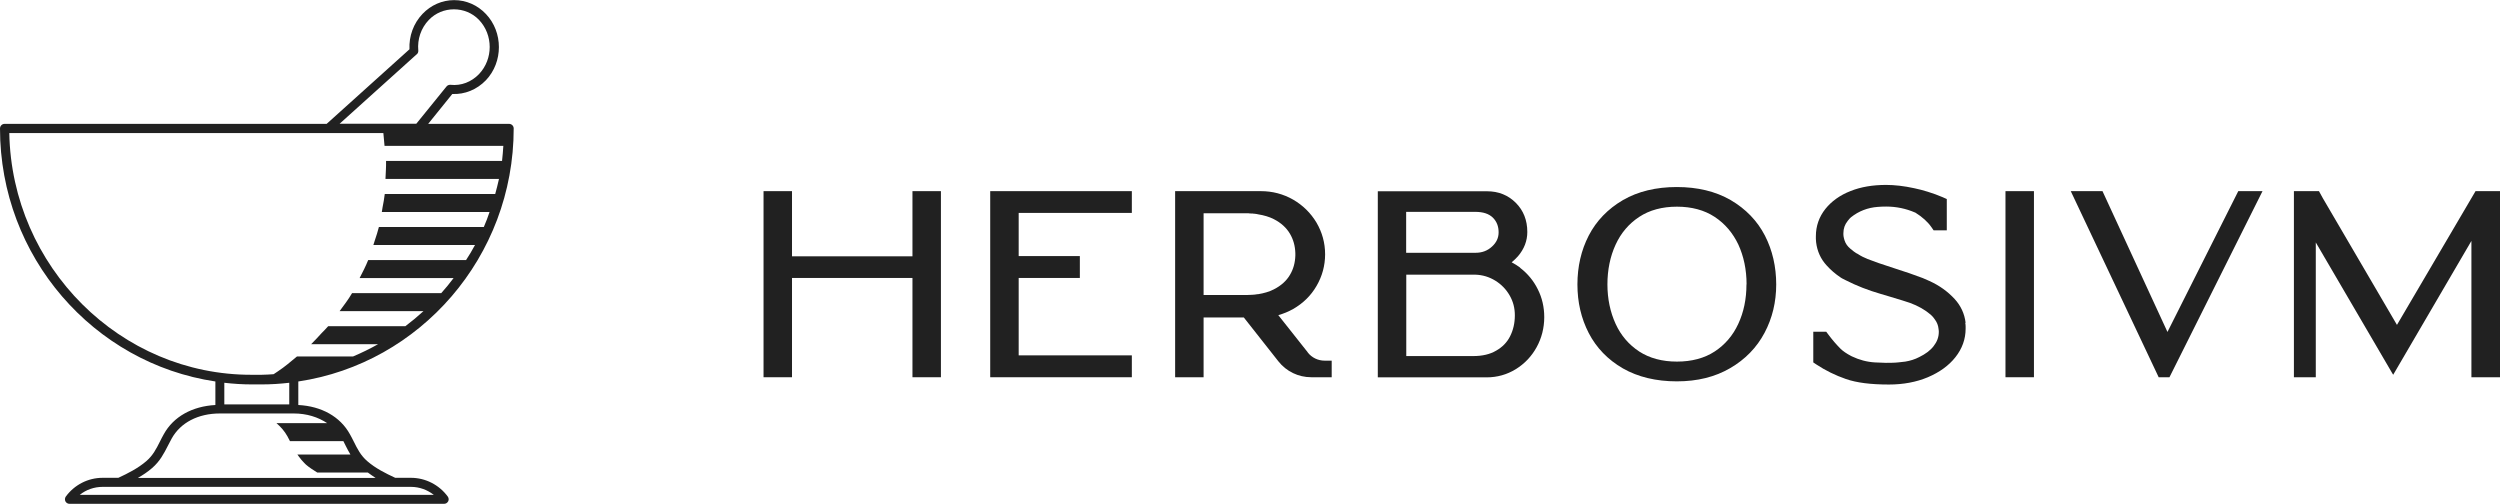 <?xml version="1.0" encoding="UTF-8"?>
<svg id="Livello_2" data-name="Livello 2" xmlns="http://www.w3.org/2000/svg" viewBox="0 0 212.53 42.83">
  <defs>
    <style>
      .cls-1 {
        fill: #212121;
      }
    </style>
  </defs>
  <g id="Livello_1-2" data-name="Livello 1">
    <g>
      <polygon class="cls-1" points="77.57 21.79 67.33 21.79 67.33 16.25 64.91 16.25 64.91 32.07 67.33 32.07 67.33 23.63 77.57 23.63 77.57 32.07 79.99 32.07 79.99 16.25 77.57 16.25 77.57 21.79"/>
      <path class="cls-1" d="M111.18,29.96l-2.51-3.17c.44-.12.87-.3,1.26-.52.84-.48,1.51-1.13,1.99-1.96.48-.82.73-1.73.73-2.69,0-.97-.25-1.87-.73-2.69-.49-.82-1.16-1.48-1.99-1.96-.84-.48-1.76-.72-2.74-.72h-7.29v15.82h2.42v-5.08h3.42l2.94,3.73c.68.86,1.7,1.35,2.79,1.35h1.74v-1.41s-.6,0-.6,0c-.56,0-1.09-.25-1.44-.7ZM106.17,18.14c.06,0,.13,0,.19.01h.13s.07.02.11.02h.11s0,.01,0,.01c.07,0,.15.02.24.04.5.08.95.21,1.34.41.61.31,1.07.73,1.37,1.24.29.49.44,1.03.46,1.65v.06s0,.15,0,.15c-.02.61-.17,1.16-.46,1.64-.3.51-.76.92-1.37,1.23-.39.2-.84.33-1.34.41h-.06c-.13.03-.28.04-.44.05-.15,0-.31.02-.48.02h-3.65v-6.95s3.85,0,3.85,0Z"/>
      <polygon class="cls-1" points="84.18 32.07 96.22 32.07 96.22 30.21 86.6 30.21 86.6 23.63 91.8 23.63 91.8 21.77 86.6 21.77 86.6 18.1 96.22 18.1 96.22 16.25 84.18 16.25 84.18 32.07"/>
      <path class="cls-1" d="M167.1,27.44c-.09-.77-.41-1.45-.93-2.02-.59-.64-1.3-1.15-2.14-1.53-.17-.08-.36-.16-.57-.25-.68-.26-1.52-.55-2.47-.85-.98-.31-1.71-.57-2.22-.77-.3-.12-.58-.26-.82-.42l-.05-.03c-.05-.03-.09-.05-.12-.06-.13-.08-.25-.18-.39-.3l-.08-.06c-.25-.21-.41-.43-.5-.71-.04-.12-.07-.24-.09-.37,0-.05,0-.09-.01-.14v-.03s0-.05,0-.07c0-.4.12-.74.36-1.04l.03-.04c.06-.07.11-.13.16-.19.03-.03.07-.06.11-.1.64-.51,1.42-.81,2.25-.87.22-.02.46-.03.73-.03.85,0,1.68.17,2.46.51h.01c.61.38,1.07.8,1.38,1.25l.18.26h1.12v-2.66l-.36-.16c-.39-.17-.81-.32-1.26-.46-.39-.12-.76-.22-1.15-.3-.87-.19-1.67-.28-2.4-.28-1.12,0-2.14.17-3.01.52-.9.35-1.62.87-2.14,1.52-.54.68-.81,1.46-.81,2.33,0,.07,0,.14,0,.22,0,.1.01.19.02.28.09.76.39,1.43.9,1.98.34.38.74.72,1.17,1.01.05.04.15.1.44.24.92.47,1.92.86,2.96,1.16l.84.25c.82.24,1.4.43,1.67.52.69.25,1.28.59,1.76,1,.14.12.26.26.37.43.17.23.27.49.3.79,0,.05.01.11.02.17v.04s0,.04,0,.05c0,.43-.15.83-.45,1.21-.28.36-.69.66-1.2.91-.38.2-.78.32-1.19.39-.14.02-.29.04-.44.05-.06,0-.12.01-.19.02l-.24.02c-.51.03-1.08.02-1.72-.02-.69-.04-1.34-.22-1.95-.51l-.08-.04c-.4-.21-.7-.42-.9-.62-.33-.33-.68-.73-1.03-1.2l-.18-.24h-1.1v2.61l.27.18c.77.51,1.61.92,2.5,1.23.92.32,2.12.47,3.66.47,1.22,0,2.34-.21,3.31-.62.99-.42,1.78-.99,2.34-1.7.58-.73.87-1.55.87-2.42,0-.07,0-.14,0-.2,0-.1-.01-.2-.03-.3Z"/>
      <polygon class="cls-1" points="210.45 16.25 203.77 27.62 197.47 16.85 197.14 16.25 195.01 16.25 195.01 32.07 196.87 32.07 196.87 20.61 203.37 31.73 203.45 31.86 210.1 20.48 210.1 32.07 212.53 32.07 212.53 16.25 210.45 16.25"/>
      <path class="cls-1" d="M129.23,22.75c-.23-.17-.47-.32-.72-.45.19-.16.37-.33.54-.52.52-.61.79-1.3.79-2.06,0-1-.33-1.83-.98-2.48-.65-.65-1.47-.98-2.44-.98h-9.29v15.82h9.25c.89,0,1.72-.23,2.47-.69.75-.46,1.35-1.09,1.78-1.87.43-.78.65-1.65.65-2.56,0-.84-.18-1.64-.55-2.37-.36-.73-.87-1.34-1.5-1.82ZM119.55,23.35h5.87c.62.02,1.18.19,1.7.51.52.32.93.75,1.22,1.26.3.52.44,1.07.44,1.69,0,.66-.14,1.26-.41,1.79-.26.51-.65.91-1.18,1.21-.52.31-1.18.46-1.94.46h-5.7v-6.92ZM127.4,19.75c0,.47-.18.86-.56,1.21-.39.36-.85.53-1.41.53h-5.89v-3.48h5.87c.67,0,1.16.16,1.5.49.33.33.49.74.49,1.25Z"/>
      <polygon class="cls-1" points="184.26 28.22 178.76 16.3 178.74 16.25 176.04 16.25 183.49 32.02 183.51 32.07 184.43 32.07 192.34 16.25 190.28 16.25 184.26 28.22"/>
      <path class="cls-1" d="M147.13,17.01c-1.28-.74-2.82-1.11-4.58-1.11s-3.3.37-4.58,1.11c-1.28.75-2.26,1.76-2.91,3.02-.64,1.24-.96,2.64-.96,4.15s.32,2.89.96,4.13c.65,1.26,1.63,2.27,2.91,3.01,1.28.73,2.82,1.1,4.58,1.1s3.26-.38,4.53-1.12c1.28-.74,2.27-1.76,2.93-3.01.66-1.24.99-2.62.99-4.11s-.32-2.91-.96-4.15c-.65-1.26-1.63-2.27-2.91-3.02ZM148.47,24.18c0,1.23-.23,2.36-.7,3.36-.45.98-1.13,1.77-2,2.34-.87.57-1.95.86-3.21.86s-2.33-.29-3.21-.86c-.88-.58-1.55-1.36-2-2.34-.46-1-.7-2.14-.7-3.36s.23-2.38.7-3.39c.45-.98,1.12-1.77,2-2.35.88-.58,1.96-.87,3.21-.87s2.33.29,3.21.87c.88.58,1.55,1.38,2.01,2.35.46,1,.7,2.14.7,3.39Z"/>
      <rect class="cls-1" x="170.49" y="16.25" width="2.42" height="15.82"/>
    </g>
    <path class="cls-1" d="M34.94,40.62h-1.34c-.82-.38-1.68-.81-2.37-1.41-.57-.49-.84-1.04-1.16-1.68-.1-.2-.2-.4-.32-.61-.83-1.51-2.43-2.39-4.39-2.49v-2c10.34-1.54,18.31-10.59,18.31-21.51,0-.22-.18-.39-.39-.39h-6.88l2.05-2.54c1.06.05,2.09-.37,2.86-1.17,1.47-1.55,1.47-4.08,0-5.63-.72-.76-1.68-1.18-2.7-1.18s-1.97.42-2.69,1.17c-.77.81-1.16,1.89-1.11,3.01l-7.04,6.34H.39c-.22,0-.39.18-.39.39,0,10.93,7.97,19.97,18.31,21.51v2c-1.96.11-3.56.98-4.39,2.49-.12.21-.22.41-.32.61-.32.64-.6,1.19-1.17,1.68-.7.6-1.55,1.03-2.37,1.41h-1.34c-1.24,0-2.4.6-3.13,1.6-.08.12-.09.27-.03.4.07.13.2.21.34.21h31.86c.14,0,.27-.08.34-.21.07-.13.05-.28-.03-.4-.73-1-1.9-1.6-3.13-1.6ZM32.7,12.4h10.09c-.03.43-.06.86-.11,1.28h-9.86c.01.51-.03,1.02-.05,1.53h9.65c-.09.43-.21.86-.32,1.28h-9.39c-.04.39-.12.77-.19,1.15-.02.13-.04.26-.06.38h9.16c-.15.43-.3.86-.49,1.28h-8.92c-.09.38-.22.75-.34,1.12-.04.14-.08.27-.13.41h0s8.64,0,8.64,0c-.23.44-.49.86-.76,1.28h-8.32c-.21.52-.47,1.03-.73,1.53h0s7.99,0,7.99,0c-.33.44-.68.87-1.05,1.28h-7.58c-.31.53-.69,1.03-1.06,1.53h7.13c-.49.45-1.01.88-1.54,1.28h-6.56c-.18.21-.38.4-.57.6-.29.31-.57.63-.88.93h5.69c-.69.39-1.39.73-2.12,1.04h-4.77c-.53.44-1.04.88-1.63,1.27l-.36.24c-.34.02-.68.05-1.03.05h-.81C10.23,31.9,1,22.67.79,11.31h31.8c.04.36.07.73.1,1.09ZM35.43,4.62c.09-.08.14-.2.13-.32-.09-.96.23-1.91.89-2.6,1.15-1.21,3.13-1.21,4.28,0,1.2,1.27,1.2,3.32,0,4.59-.65.68-1.53,1.02-2.43.92-.13-.01-.26.04-.34.14l-2.57,3.17h-6.52l6.55-5.9ZM21.42,32.68h.81c.8,0,1.58-.05,2.36-.14v1.84h-5.52v-1.84c.77.09,1.56.14,2.36.14ZM12.93,39.79c.68-.59,1-1.23,1.35-1.91.1-.19.2-.39.31-.59.75-1.36,2.25-2.14,4.1-2.14h6.28c1.11,0,2.07.31,2.84.82h-4.31c.37.32.69.68.94,1.13.01.02.02.04.03.06.06.12.12.23.18.34h4.54c.07.13.13.25.19.38.13.26.26.51.41.76h-4.51c.04.06.09.13.14.19.13.18.28.36.45.53.05.05.09.1.14.14.3.26.63.46.96.67h4.3c.22.15.43.32.66.46H11.72c.42-.24.83-.51,1.21-.84ZM6.78,42.07c.54-.44,1.23-.68,1.94-.68h24.79s0,0,0,0c0,0,0,0,0,0h1.43c.71,0,1.39.25,1.94.68H6.78Z"/>
  </g>
</svg>